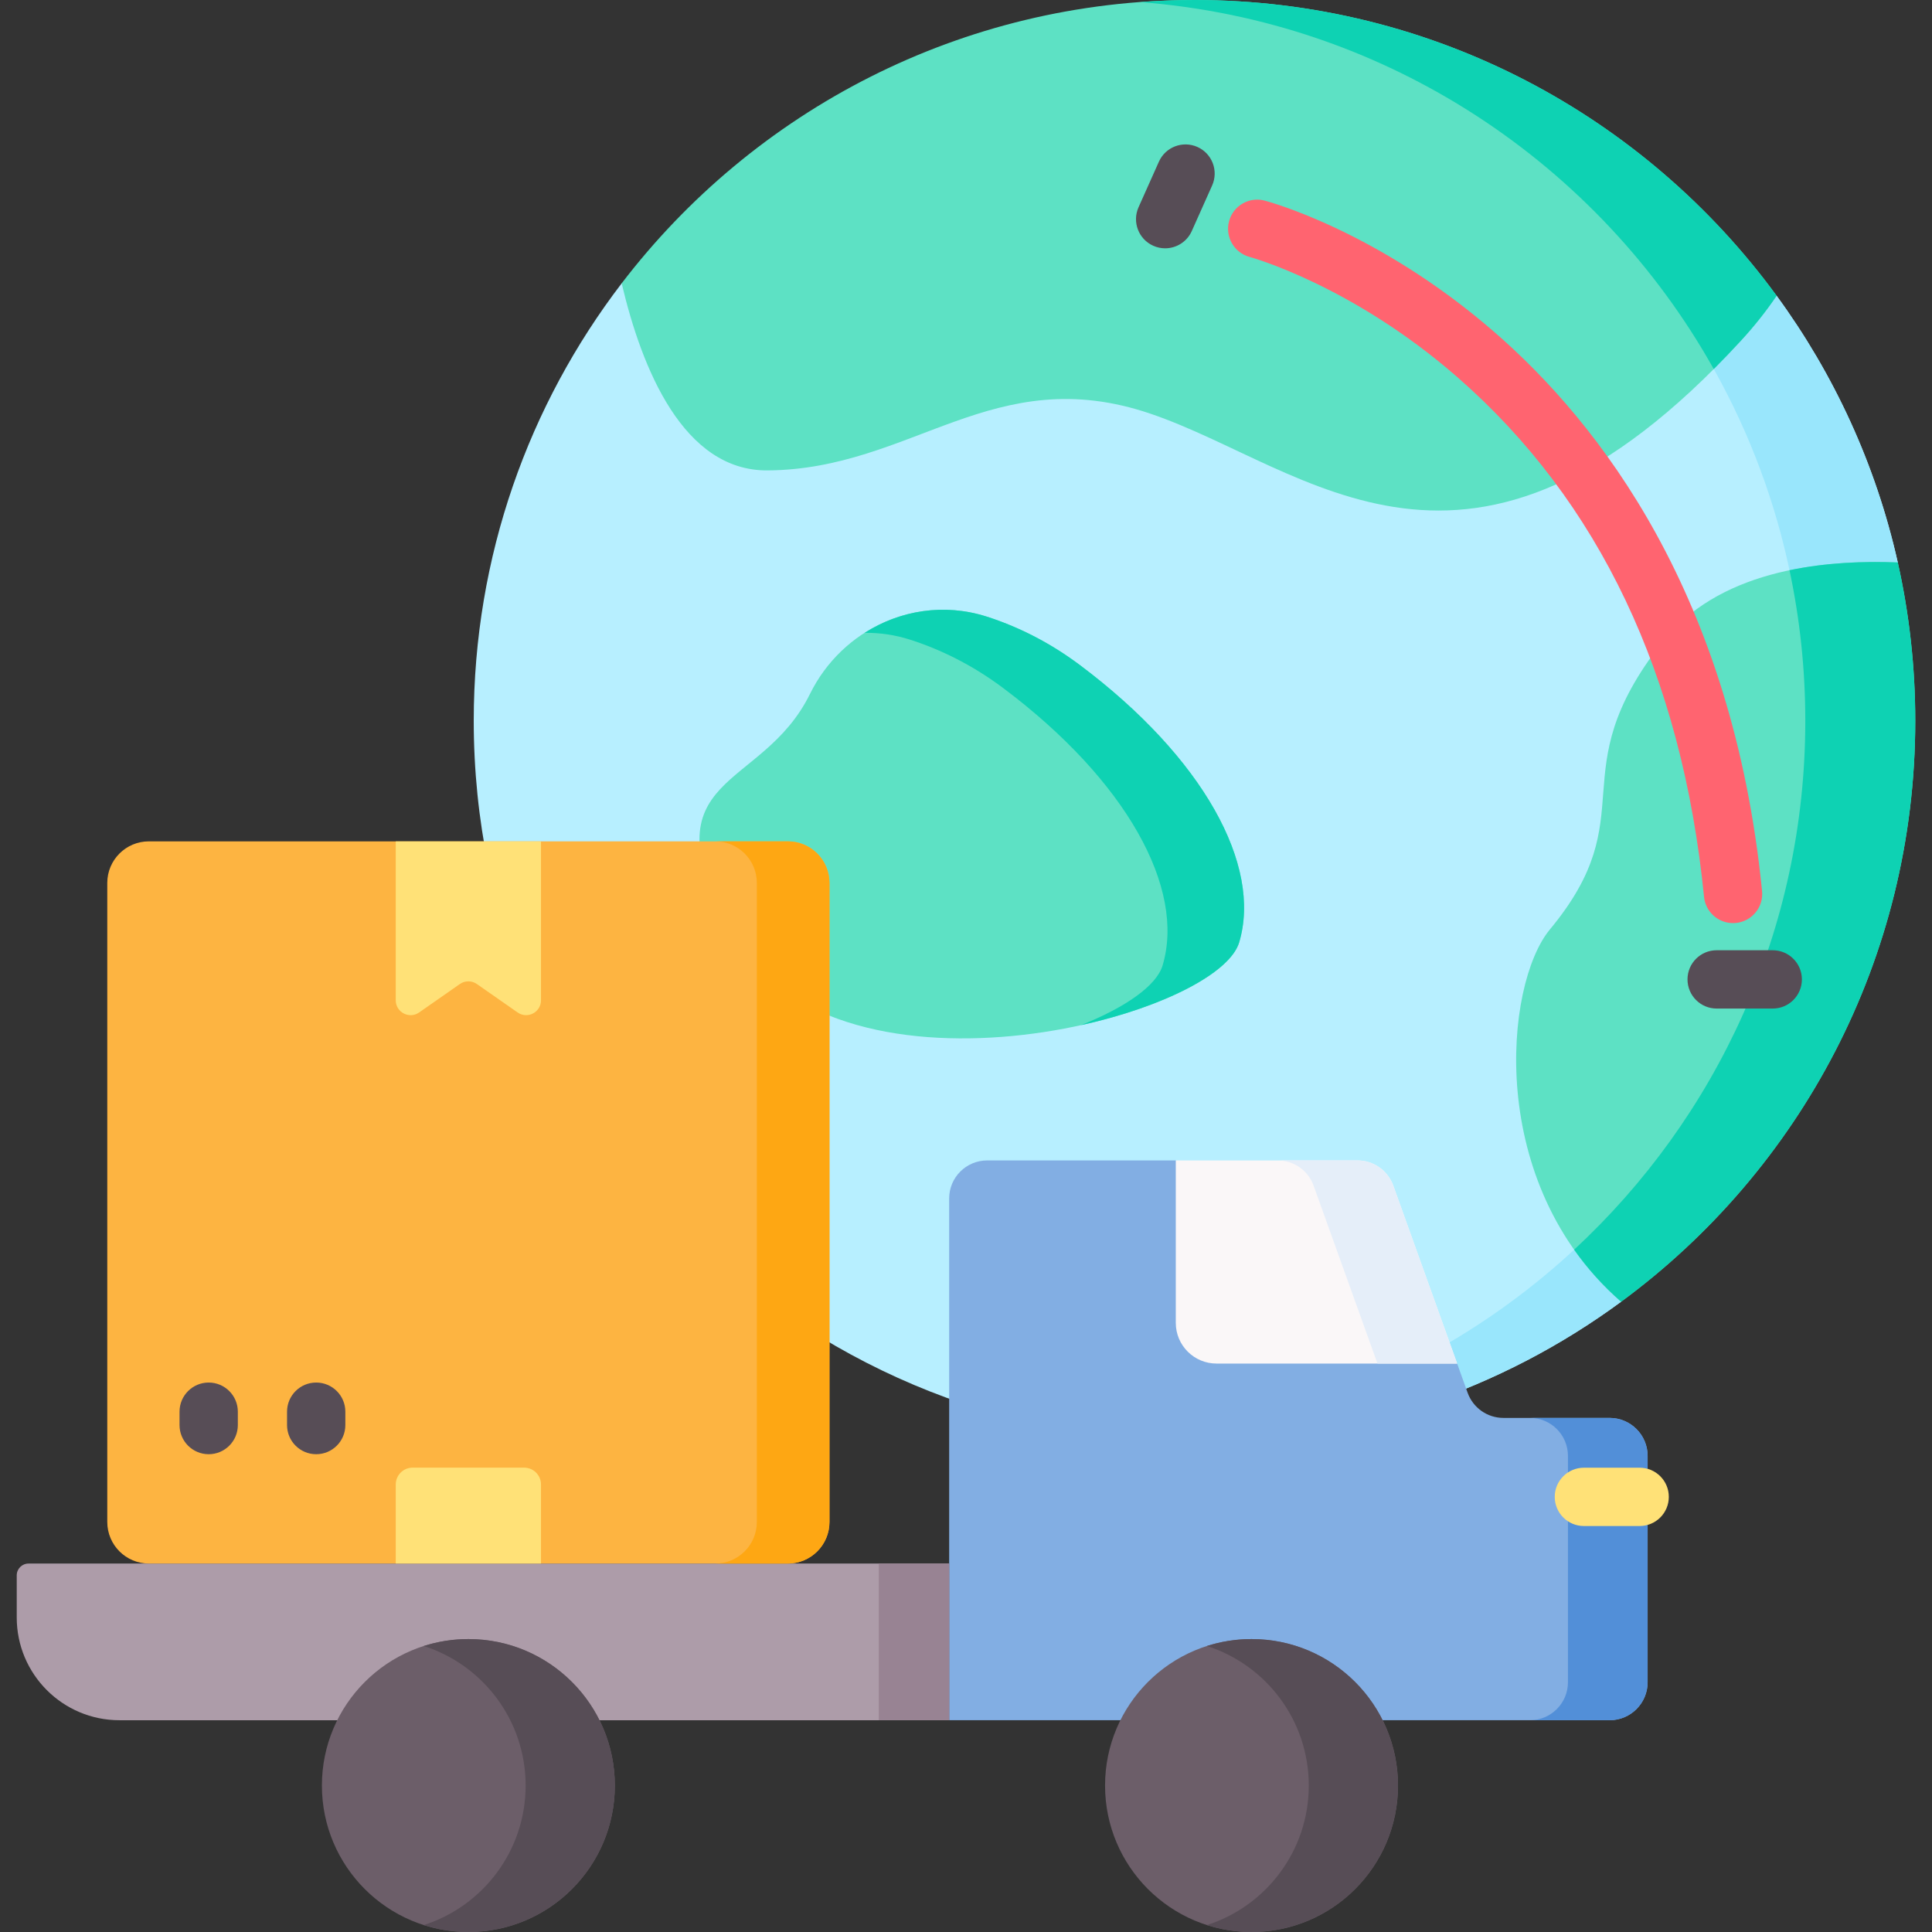 <svg id="Capa_1" enable-background="new 0 0 512 512" height="512" viewBox="0 0 512 512" width="512" xmlns="http://www.w3.org/2000/svg"><rect x="0" y="0" width="512" height="512" fill="#333333" stroke="none"/><g><path d="m462.364 208.807 40.569-59.752c-5.818-25.954-16.917-49.907-32.111-70.681l-183.408-3.914-122.664.625c-24.587 32.148-39.205 72.327-39.205 115.926 0 105.492 85.518 191.011 191.011 191.011 42.311 0 81.402-13.767 113.058-37.052z" fill="#b7efff"/><g fill="#99e6fc"><path d="m438.546 307.833c-32.152 41.533-81.044 69.452-136.561 73.64 4.81.363 9.669.549 14.571.549 42.311 0 81.402-13.767 113.058-37.052z"/><path d="m502.933 149.055c-5.818-25.954-16.917-49.907-32.111-70.681l-29.591-.631c22.321 30.261 35.917 67.346 37.1 107.547z"/></g><path d="m461.351 90.298c3.637-3.955 6.775-7.934 9.47-11.924-34.746-47.508-90.897-78.374-154.265-78.374-61.894 0-116.901 29.447-151.806 75.085 5.35 22.745 16.384 49.717 38.623 49.578 38.421-.241 59.896-29.195 101.553-15.014s84.341 59.032 156.425-19.351z" fill="#5de1c4"/><path d="m454.162 97.801c2.365-2.369 4.759-4.86 7.19-7.503 3.637-3.955 6.775-7.934 9.47-11.924-34.747-47.508-90.898-78.374-154.266-78.374-4.857 0-9.665.202-14.43.558 65.415 4.983 121.606 42.922 152.036 97.243z" fill="#0ed2b3"/><path d="m502.933 149.055c-21.393-.854-47.944 2.548-62.578 21.308-27.173 34.837-4.18 45.288-29.611 75.945-12.057 14.535-17.052 67.373 18.87 98.661 47.27-34.771 77.953-90.778 77.953-153.959 0-14.414-1.608-28.453-4.634-41.955z" fill="#5de1c4"/><path d="m502.933 149.055c-9.071-.362-19.069.048-28.693 2.063 2.734 12.868 4.185 26.21 4.185 39.893 0 55.396-23.591 105.275-61.263 140.164 3.454 4.895 7.573 9.545 12.452 13.794 47.27-34.771 77.953-90.778 77.953-153.959 0-14.414-1.608-28.453-4.634-41.955z" fill="#0ed2b3"/><g><path d="m459.267 244.633c-3.924 0-7.283-2.975-7.679-6.962-5.834-58.616-27.813-104.939-65.327-137.684-28.041-24.476-54.805-31.816-55.071-31.887-4.117-1.099-6.574-5.325-5.485-9.444 1.091-4.12 5.304-6.58 9.424-5.498 1.209.317 29.959 8.077 60.661 34.638 28.159 24.361 63.365 69.872 71.175 148.346.423 4.246-2.677 8.031-6.923 8.453-.261.026-.519.038-.775.038z" fill="#ff6470"/></g><g><path d="m308.776 65.805c-1.053 0-2.124-.217-3.148-.674-3.896-1.741-5.643-6.31-3.902-10.206l5.396-12.077c1.74-3.896 6.308-5.642 10.206-3.902 3.896 1.741 5.643 6.31 3.902 10.206l-5.396 12.077c-1.283 2.871-4.103 4.576-7.058 4.576z" fill="#574d56"/></g><g><path d="m469.796 267.277h-14.864c-4.268 0-7.726-3.459-7.726-7.726s3.459-7.726 7.726-7.726h14.864c4.268 0 7.726 3.459 7.726 7.726.001 4.267-3.458 7.726-7.726 7.726z" fill="#574d56"/></g><path d="m214.639 183.925c8.603-17.459 28.384-26.467 46.911-20.501 7.899 2.544 16.308 6.58 24.649 12.836 32.663 24.498 48.315 53.078 42.19 73.493-6.124 20.415-108.878 46.932-135.417-3.753-21.76-41.559 8.797-35.956 21.667-62.075z" fill="#5de1c4"/><path d="m286.198 176.26c-8.34-6.255-16.75-10.292-24.649-12.836-11.276-3.631-23.013-1.707-32.415 4.285 4.015-.05 8.098.537 12.121 1.833 7.899 2.544 16.308 6.58 24.649 12.836 32.663 24.498 48.314 53.078 42.19 73.493-1.605 5.351-9.857 11.12-21.629 15.81 21.959-4.83 39.501-13.854 41.923-21.928 6.125-20.415-9.526-48.995-42.19-73.493z" fill="#0ed2b3"/><path d="m426.564 375.762h-28.146c-4.252 0-8.046-2.669-9.483-6.671l-2.776-7.733-45.522-26.916-29.042-26.916h-49.983c-5.565 0-10.075 4.511-10.075 10.075v138.277h175.027c5.564 0 10.075-4.511 10.075-10.075v-59.965c0-5.565-4.511-10.076-10.075-10.076z" fill="#82aee3"/><g><path d="m426.564 375.762h-21.114c5.565 0 10.075 4.511 10.075 10.075v59.965c0 5.565-4.511 10.075-10.075 10.075h21.114c5.565 0 10.075-4.511 10.075-10.075v-59.965c0-5.565-4.511-10.075-10.075-10.075z" fill="#528fd8"/></g><circle cx="331.666" cy="473.185" fill="#6c5e69" r="38.815"/><path d="m331.666 434.369c-4.123 0-8.093.648-11.821 1.839 15.655 5.001 26.994 19.662 26.994 36.976s-11.339 31.975-26.994 36.976c3.728 1.191 7.698 1.839 11.821 1.839 21.437 0 38.815-17.378 38.815-38.815 0-21.436-17.378-38.815-38.815-38.815z" fill="#574d56"/><path d="m251.537 455.878h-219.869c-15.041 0-27.234-12.193-27.234-27.234v-11.161c0-1.727 1.4-3.126 3.126-3.126h243.977z" fill="#ad9ca9"/><path d="m232.891 414.355h18.646v41.522h-18.646z" fill="#988393"/><path d="m208.796 414.355h-169.346c-6.087 0-11.021-4.934-11.021-11.021v-169.345c0-6.087 4.934-11.021 11.021-11.021h169.345c6.087 0 11.021 4.934 11.021 11.021v169.345c.001 6.087-4.933 11.021-11.02 11.021z" fill="#fdb441"/><path d="m208.796 222.967h-19.246c6.087 0 11.021 4.934 11.021 11.021v169.345c0 6.087-4.934 11.021-11.021 11.021h19.245c6.087 0 11.021-4.934 11.021-11.021v-169.344c.001-6.087-4.933-11.022-11.02-11.022z" fill="#fea713"/><path d="m137.176 268.316-10.799-7.539c-1.354-.945-3.154-.945-4.508 0l-10.799 7.539c-2.61 1.822-6.192-.045-6.192-3.229v-42.12h38.49v42.12c0 3.183-3.582 5.051-6.192 3.229z" fill="#ffe177"/><path d="m143.368 414.355h-38.49v-20.947c0-2.466 1.999-4.466 4.466-4.466h29.559c2.466 0 4.466 1.999 4.466 4.466v20.947z" fill="#ffe177"/><g><g><path d="m55.303 385.381c-4.268 0-7.726-3.459-7.726-7.726v-3.54c0-4.268 3.459-7.726 7.726-7.726s7.726 3.459 7.726 7.726v3.54c.001 4.267-3.458 7.726-7.726 7.726z" fill="#574d56"/></g><g><path d="m83.795 385.381c-4.268 0-7.726-3.459-7.726-7.726v-3.54c0-4.268 3.459-7.726 7.726-7.726 4.268 0 7.726 3.459 7.726 7.726v3.54c.001 4.267-3.458 7.726-7.726 7.726z" fill="#574d56"/></g></g><path d="m359.745 307.526h-48.149v43.04c0 5.96 4.832 10.792 10.792 10.792h63.772l-16.931-47.161c-1.438-4.002-5.232-6.671-9.484-6.671z" fill="#faf7f8"/><path d="m348.113 314.197 16.931 47.161h21.114l-16.931-47.161c-1.437-4.002-5.231-6.671-9.483-6.671h-21.114c4.252 0 8.047 2.669 9.483 6.671z" fill="#e5eef9"/><circle cx="124.123" cy="473.185" fill="#6c5e69" r="38.815"/><path d="m124.123 434.369c-4.123 0-8.093.648-11.821 1.839 15.655 5.001 26.994 19.662 26.994 36.976s-11.339 31.975-26.994 36.976c3.728 1.191 7.698 1.84 11.821 1.84 21.437 0 38.815-17.378 38.815-38.815s-17.378-38.816-38.815-38.816z" fill="#574d56"/><g><path d="m434.528 404.411h-14.78c-4.268 0-7.726-3.459-7.726-7.726s3.459-7.726 7.726-7.726h14.78c4.268 0 7.726 3.459 7.726 7.726s-3.459 7.726-7.726 7.726z" fill="#ffe177"/></g></g></svg>
